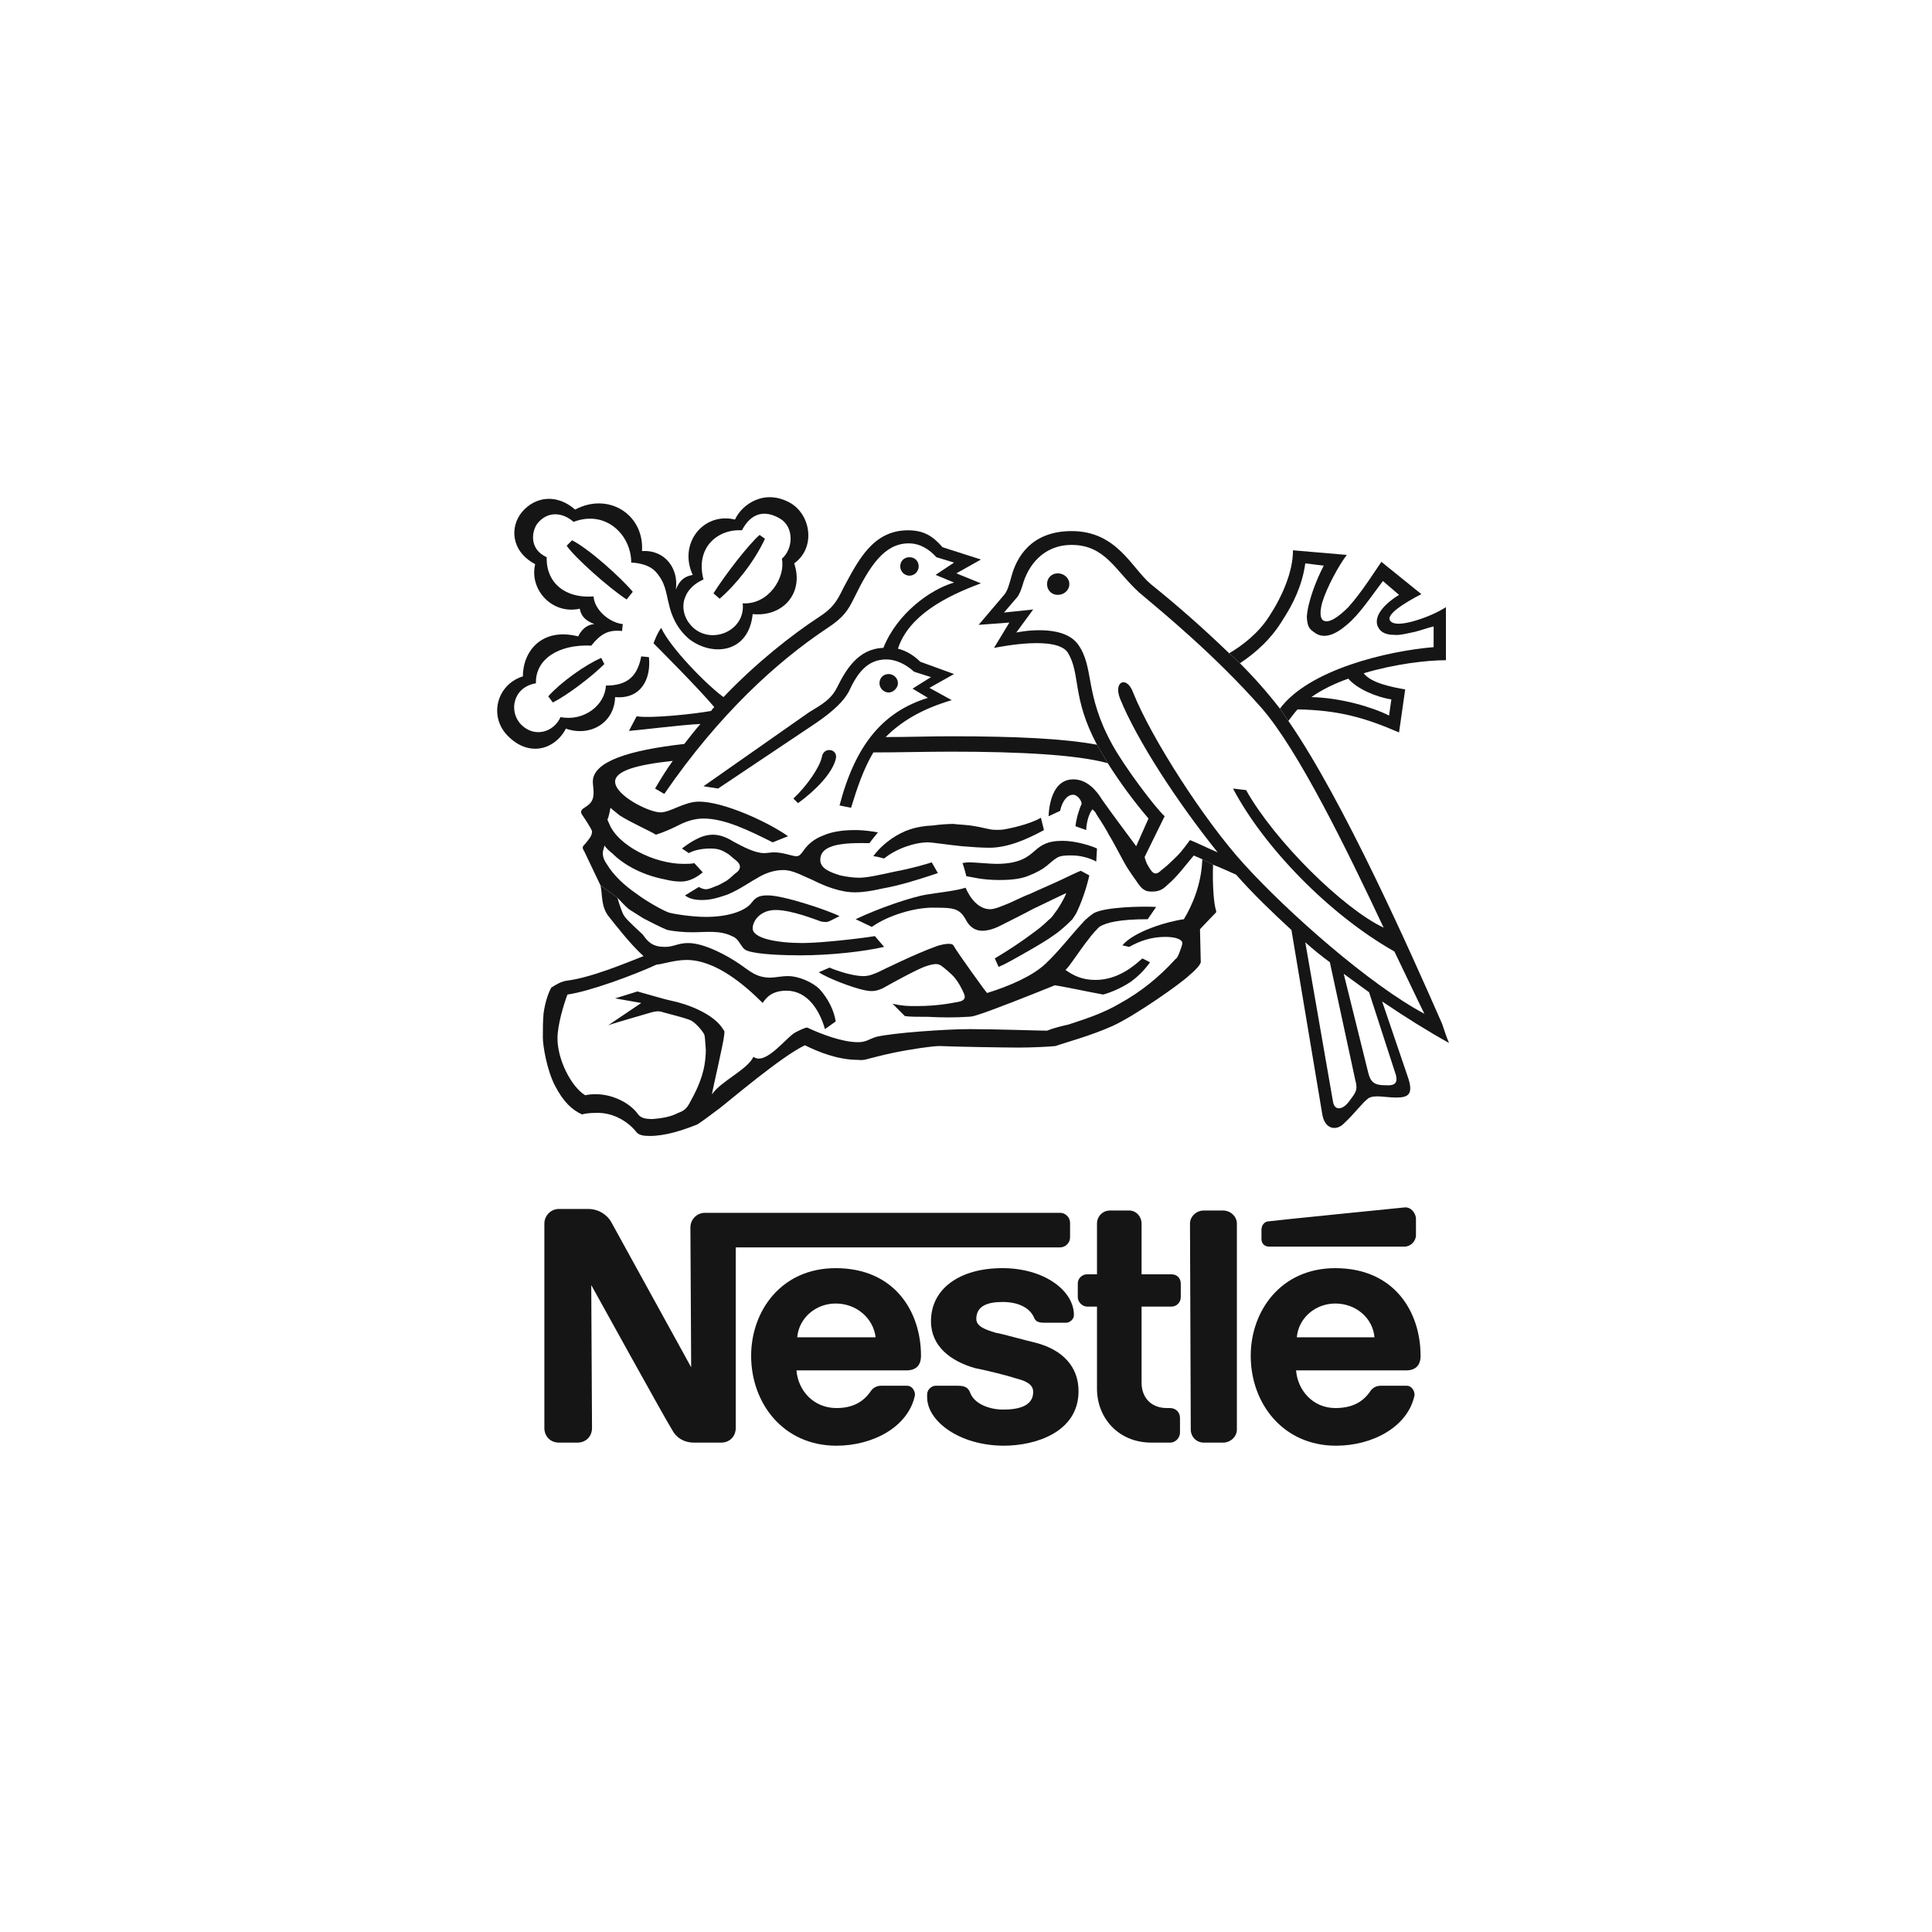 <svg width="136" height="136" viewBox="0 0 136 136" fill="none" xmlns="http://www.w3.org/2000/svg">
<path fill-rule="evenodd" clip-rule="evenodd" d="M74.462 41.875C74.895 41.875 75.274 41.551 75.274 41.117C75.274 40.685 74.895 40.36 74.462 40.36C74.029 40.36 73.705 40.684 73.705 41.117C73.705 41.551 74.029 41.875 74.462 41.875ZM64.02 40.523C64.399 40.523 64.669 40.198 64.669 39.874C64.669 39.495 64.399 39.224 64.02 39.224C63.641 39.224 63.371 39.495 63.371 39.874C63.371 40.198 63.641 40.523 64.02 40.523ZM56.175 56.537L55.851 56.213C56.771 55.347 57.69 54.049 57.853 53.291C57.961 52.533 59.043 52.696 58.827 53.453C58.556 54.481 57.366 55.672 56.175 56.537ZM49.521 40.793C47.898 41.497 47.681 43.173 48.817 44.202C50.17 45.392 52.496 44.364 52.28 42.471C54.119 42.579 55.309 40.631 55.039 39.333C55.85 38.629 55.905 37.114 54.931 36.519C53.849 35.87 52.875 36.086 52.226 37.331C50.548 37.223 48.925 38.521 49.521 40.793L48.763 40.469C47.735 38.25 49.521 36.032 51.739 36.573C52.226 35.492 53.849 34.355 55.689 35.437C57.095 36.303 57.42 38.575 55.905 39.657C56.608 41.713 55.148 43.445 52.983 43.228C52.713 45.934 50.224 46.258 48.547 45.014C47.627 44.256 47.249 43.282 47.086 42.525C46.869 41.714 46.869 41.01 46.112 40.199C45.517 39.603 44.435 39.603 44.435 39.603C44.435 37.656 42.65 35.87 40.377 36.736C39.566 36.033 38.538 35.979 37.834 36.845C37.456 37.332 37.185 38.63 38.484 39.225C38.43 41.011 39.782 42.147 41.784 41.984C41.838 42.904 42.866 43.824 43.84 43.932L43.786 44.419C42.812 44.311 42.271 44.636 41.622 45.447C39.295 45.339 37.672 46.421 37.727 48.098C36.103 48.368 35.779 50.1 36.699 51.02C37.619 51.94 38.971 51.561 39.458 50.479C41.135 50.803 42.596 49.614 42.65 48.26C44.165 48.26 44.868 47.611 45.139 46.204L45.68 46.259C45.842 47.774 45.139 49.234 43.3 49.072C43.245 50.912 41.514 51.886 39.837 51.291C39.079 52.752 37.294 53.293 35.833 51.886C34.372 50.533 34.913 48.207 36.807 47.611C36.807 45.826 38.16 44.149 40.703 44.798C40.703 44.798 41.027 43.987 41.839 43.932C41.297 43.716 40.919 43.446 40.811 42.85C38.863 43.283 37.24 41.498 37.673 39.713C35.941 38.793 35.887 37.062 36.753 36.033C37.673 34.951 39.188 34.735 40.486 35.871C42.812 34.627 45.355 36.196 45.193 38.793C46.816 38.684 47.79 40.037 47.573 41.498C47.843 40.849 48.168 40.578 48.763 40.47L49.521 40.793Z" fill="#151516"/>
<path fill-rule="evenodd" clip-rule="evenodd" d="M53.47 37.656L53.849 37.926C53.092 39.55 51.793 41.173 50.657 42.146L50.224 41.768C51.036 40.469 52.713 38.305 53.47 37.656ZM42.325 46.312L42.541 46.745C41.622 47.665 39.89 48.963 38.917 49.45L38.592 49.018C39.457 48.043 41.189 46.799 42.325 46.312ZM44.543 41.659L44.111 42.2C42.866 41.389 40.431 39.225 39.89 38.413L40.269 38.034C41.459 38.629 43.731 40.685 44.543 41.659ZM42.271 62.327C42.433 63.03 42.271 63.842 42.92 64.599C43.137 64.87 44.381 66.492 45.301 67.304C44.056 67.791 41.621 68.819 39.89 69.035C39.512 69.089 39.133 69.306 38.808 69.522C38.592 69.901 38.376 70.55 38.267 71.308C38.213 71.849 38.213 72.444 38.213 73.04C38.213 73.58 38.483 75.311 39.079 76.447C39.674 77.584 40.269 78.125 40.972 78.45C41.135 78.395 41.46 78.341 41.946 78.341C43.245 78.287 44.272 79.044 44.76 79.639C44.922 79.909 45.301 79.964 45.734 79.964C46.816 79.964 48.006 79.585 49.088 79.153C49.358 78.99 50.007 78.503 50.657 78.016C51.361 77.475 55.039 74.337 56.662 73.58C57.528 74.012 58.935 74.608 60.395 74.608C60.449 74.608 60.72 74.662 61.045 74.554C61.477 74.445 62.073 74.283 62.831 74.121C64.129 73.85 65.644 73.634 66.131 73.634C67.321 73.688 70.837 73.742 71.704 73.742C72.569 73.742 73.814 73.688 74.3 73.634C75.058 73.364 76.735 72.93 78.304 72.227C79.873 71.525 83.173 69.198 83.715 68.656C83.985 68.44 84.255 68.169 84.418 67.953C84.472 67.845 84.526 67.791 84.526 67.737C84.526 67.682 84.472 65.41 84.472 65.41C84.472 65.41 85.283 64.545 85.609 64.22V64.112C85.446 63.678 85.338 62.272 85.392 60.866L84.634 60.487C84.58 62.218 83.931 63.733 83.336 64.707C82.146 64.869 79.82 65.573 79.007 66.546L79.494 66.655C80.252 66.222 81.064 65.951 82.037 65.951C82.849 65.951 83.228 66.168 83.228 66.384C83.228 66.546 83.066 66.925 83.011 67.087C82.957 67.196 82.903 67.412 82.741 67.52C81.605 68.764 80.36 69.793 78.791 70.658C77.763 71.253 76.736 71.632 75.221 72.118C74.734 72.227 74.084 72.389 73.706 72.552C73.111 72.552 70.081 72.443 68.296 72.443C66.51 72.443 62.831 72.713 61.695 72.984C61.154 73.147 60.992 73.363 60.397 73.363C59.261 73.363 57.746 72.767 56.826 72.335C56.664 72.335 56.339 72.497 56.015 72.659C55.365 72.983 53.904 75.04 53.039 74.391C52.606 75.31 50.713 76.122 50.117 77.042C50.171 76.609 50.928 73.471 50.983 72.822C50.983 72.713 51.037 72.605 50.929 72.497C50.28 71.361 48.332 70.658 47.25 70.442C46.98 70.388 46.817 70.333 46.601 70.279L44.87 69.792L43.301 70.279L45.14 70.603L42.813 72.173C43.246 72.01 45.735 71.307 45.897 71.252C46.114 71.198 46.384 71.144 46.655 71.252C47.034 71.361 47.954 71.577 48.549 71.794C48.873 71.903 49.414 72.497 49.576 72.822C49.631 72.984 49.631 73.255 49.685 73.904C49.685 74.282 49.631 74.877 49.522 75.31C49.252 76.446 48.711 77.312 48.549 77.637C48.332 78.07 48.062 78.232 47.737 78.34C47.25 78.61 46.601 78.719 45.952 78.773C45.465 78.773 45.14 78.719 44.923 78.449C44.328 77.583 42.76 76.771 41.19 77.096C40.217 76.501 39.243 74.607 39.243 73.093C39.243 72.173 39.675 70.712 39.946 70.009C41.515 69.792 44.707 68.602 46.222 67.899C46.547 67.899 47.467 67.574 48.332 67.574C50.388 67.574 52.444 69.36 53.688 70.603C53.905 70.279 54.283 69.738 55.365 69.738C56.826 69.738 57.692 71.091 58.071 72.444L58.828 71.903C58.719 71.145 58.287 70.279 57.692 69.63C57.205 69.143 56.231 68.711 55.474 68.711C54.986 68.711 54.554 68.819 54.229 68.819C53.202 68.819 52.768 68.332 51.957 67.791C51.146 67.25 49.576 66.384 48.44 66.384C47.737 66.384 47.412 66.655 46.817 66.655C45.952 66.655 45.627 66.33 45.248 65.789C45.032 65.573 44.166 64.815 43.95 64.491C43.788 64.274 43.571 63.571 43.463 63.193L42.271 62.327Z" fill="#151516"/>
<path fill-rule="evenodd" clip-rule="evenodd" d="M43.461 63.192C43.731 63.462 43.948 63.733 44.272 64.003C44.597 64.219 44.976 64.436 45.301 64.652C45.841 64.923 46.437 65.248 46.978 65.464C47.519 65.572 48.168 65.626 48.763 65.626C49.629 65.626 50.657 65.464 51.522 65.897C52.118 66.113 52.118 66.762 52.604 66.924C53.308 67.195 55.255 67.249 56.338 67.249C58.502 67.249 60.828 66.978 62.235 66.654L61.586 65.896C60.612 66.058 57.798 66.383 56.5 66.383C54.715 66.383 52.983 66.059 52.983 65.356C52.983 64.814 53.524 64.057 54.606 64.057C55.742 64.057 57.474 64.761 57.798 64.869C58.123 64.923 58.231 64.923 58.448 64.815L59.097 64.49C58.232 64.058 55.148 63.03 54.066 63.03C53.579 63.03 53.254 63.084 52.929 63.517C52.551 64.058 51.414 64.544 49.683 64.544C48.709 64.544 47.303 64.328 47.032 64.22C46.491 64.003 45.463 63.408 44.814 62.922C43.948 62.327 43.191 61.623 42.704 60.812C42.541 60.595 42.434 60.325 42.434 60.054C42.434 59.837 42.542 59.675 42.542 59.513C42.704 59.73 42.867 59.892 43.083 60.054C44.003 60.974 45.355 61.623 46.762 61.894C47.195 62.002 47.52 62.056 47.952 62.056C48.547 62.056 49.088 61.731 49.467 61.406L48.872 60.757C48.71 60.811 48.331 60.811 48.115 60.811C46.059 60.811 43.462 59.513 42.867 57.943C42.813 57.781 42.704 57.727 42.813 57.565C42.867 57.402 42.921 57.132 42.975 56.861C43.083 56.97 43.354 57.186 43.624 57.402C44.382 57.889 45.843 58.538 46.167 58.755C46.87 58.538 47.411 58.268 47.844 58.052C48.277 57.835 48.872 57.619 49.522 57.619C51.036 57.619 52.768 58.484 54.391 59.296L55.473 58.863C54.012 57.836 50.928 56.429 49.197 56.429C48.169 56.429 47.195 57.186 46.492 57.186C45.681 57.186 43.3 55.996 43.3 55.022C43.3 54.265 44.815 53.831 47.358 53.561C46.925 54.156 46.492 54.859 46.113 55.509L46.762 55.887C50.658 50.207 54.77 46.528 58.178 44.255C59.423 43.444 59.693 42.957 60.126 42.091C61.208 39.873 62.236 38.249 63.968 38.249C64.779 38.249 65.428 38.682 65.915 39.223L67.159 39.602L65.861 40.467L67.159 41.008C65.482 41.495 63.156 43.173 62.182 45.607C60.396 45.661 59.531 47.176 58.936 48.367C58.503 49.232 57.908 49.557 56.934 50.152L49.521 55.347L50.548 55.509L57.42 50.91C58.772 49.991 59.422 49.287 59.746 48.692C60.342 47.394 61.044 46.419 62.397 46.419C63.046 46.419 63.75 46.744 64.345 47.285L65.535 47.664L64.237 48.475L65.319 49.124C62.181 50.098 60.233 52.371 59.097 56.699L59.909 56.861C60.342 55.454 60.774 54.156 61.478 52.966C63.317 52.966 65.157 52.912 66.996 52.912C71.811 52.912 75.815 53.128 77.979 53.723L77.222 52.425C74.895 51.992 71.541 51.83 66.996 51.83C65.427 51.83 63.912 51.884 62.343 51.884C63.371 50.856 64.778 49.936 66.996 49.287L65.427 48.421L67.159 47.447L64.778 46.582C64.399 46.203 63.858 45.824 63.209 45.662C63.967 43.336 66.564 41.983 69.052 41.063L67.321 40.36L69.052 39.386L66.347 38.52C65.644 37.709 64.995 37.33 63.913 37.33C61.424 37.33 60.396 39.494 59.368 41.388C58.881 42.416 58.556 42.849 57.637 43.444C55.743 44.688 53.254 46.636 50.928 49.071C49.738 48.205 47.195 45.608 46.545 44.201C46.275 44.526 46.004 45.283 46.004 45.283C46.275 45.554 49.197 48.476 50.279 49.774C50.224 49.828 50.117 49.937 50.062 50.044C48.872 50.261 45.842 50.586 44.814 50.423L44.273 51.451C45.031 51.397 48.006 51.018 49.305 50.964C48.926 51.396 48.547 51.883 48.169 52.37C44.273 52.803 41.731 53.614 41.731 55.021C41.731 55.238 41.785 55.508 41.785 55.779C41.785 56.374 41.568 56.59 41.135 56.861C40.865 57.023 40.865 57.185 40.973 57.348C41.081 57.511 41.676 58.376 41.676 58.538C41.676 58.863 41.406 59.133 41.189 59.404C40.973 59.62 40.973 59.675 41.135 59.945L42.271 62.325L43.461 63.192ZM91.343 49.937C91.126 50.153 90.909 50.478 90.693 50.748L90.098 49.882C92.154 47.123 97.672 45.825 100.918 45.554V44.093C100.486 44.201 100.053 44.363 99.62 44.472C99.079 44.58 98.538 44.742 98.105 44.688C97.618 44.688 97.24 44.526 97.078 44.255C96.644 43.66 97.078 42.741 98.484 41.875L97.348 40.901C96.482 42.037 95.67 43.281 94.805 43.985C93.993 44.688 93.182 45.013 92.533 44.526C92.154 44.255 92.045 44.147 91.991 43.444C92.045 42.416 92.641 40.847 93.182 39.819L91.884 39.657C91.666 41.226 91.018 42.524 90.314 43.606C89.504 44.959 88.421 45.933 87.284 46.69L86.527 45.987C87.447 45.446 88.583 44.58 89.341 43.39C90.26 41.983 91.018 40.252 91.018 38.737L94.805 39.062C94.264 39.765 93.4 41.334 93.074 42.416C92.911 43.011 92.911 43.498 93.128 43.66C93.507 43.931 94.21 43.444 94.913 42.741C95.887 41.659 96.861 40.09 97.239 39.549L100.053 41.821C98.808 42.471 97.618 43.228 97.835 43.66C98.052 44.039 98.863 43.931 99.729 43.66C100.431 43.444 101.188 43.12 101.784 42.741V46.474C100.431 46.474 98.159 46.744 95.995 47.394C96.536 48.097 97.997 48.367 98.916 48.53L98.484 51.559C96.104 50.532 94.263 49.991 91.343 49.937L92.316 49.071C94.426 49.125 96.591 49.774 97.781 50.369L97.943 49.233C96.861 49.071 95.508 48.476 94.913 47.773C93.993 48.097 93.074 48.53 92.316 49.071L91.343 49.937Z" fill="#151516"/>
<path fill-rule="evenodd" clip-rule="evenodd" d="M79.98 59.567L80.846 57.619C79.8 56.389 78.842 55.088 77.979 53.724L77.221 52.426C75.436 49.072 76.085 47.448 75.165 45.934C74.354 44.743 70.566 45.501 69.971 45.609L71.053 43.824L68.889 43.986L70.728 41.822C70.945 41.497 70.999 41.281 71.215 40.523C71.54 39.333 72.513 37.385 75.436 37.385C78.627 37.385 79.656 39.982 81.008 41.118C82.92 42.657 84.762 44.282 86.527 45.988L87.284 46.691C88.29 47.693 89.229 48.76 90.098 49.883L90.693 50.749C94.588 56.375 99.35 67.142 101.513 72.065C101.676 72.553 101.838 73.04 102 73.418C100.54 72.607 98.971 71.632 97.294 70.496L96.373 69.847L94.588 68.549L93.615 67.737C93.014 67.298 92.436 66.829 91.883 66.331L93.83 77.53C93.939 78.234 94.534 78.125 94.967 77.53C95.4 76.935 95.616 76.773 95.4 76.015L93.614 67.738L94.588 68.549L96.319 75.528C96.482 76.178 96.752 76.394 97.51 76.394C98.267 76.448 98.375 76.177 98.267 75.69L96.373 69.847L97.294 70.496L99.079 75.744C99.566 77.097 99.079 77.259 98.268 77.259C97.511 77.259 96.753 77.043 96.32 77.313C95.887 77.638 95.347 78.395 94.643 79.045C94.102 79.64 93.237 79.532 93.073 78.395L90.909 65.465C89.557 64.221 88.204 62.922 87.014 61.57C86.527 61.353 85.932 61.083 85.391 60.867L84.634 60.488C84.31 60.325 84.093 60.271 84.038 60.217C83.444 60.92 82.848 61.732 82.199 62.273C81.874 62.598 81.604 62.76 81.117 62.76C80.955 62.76 80.738 62.76 80.576 62.652C80.359 62.544 80.198 62.328 79.981 62.003C79.819 61.786 79.602 61.462 79.386 61.137C78.953 60.434 78.52 59.514 78.088 58.811C77.655 57.999 77.222 57.404 77.168 57.296C77.113 57.133 76.897 56.971 76.897 56.971C76.627 57.296 76.464 57.999 76.464 58.432L75.707 58.162C75.761 57.621 75.977 56.917 76.14 56.593C76.14 56.322 75.816 55.944 75.544 55.944C75.166 55.944 74.787 56.322 74.625 57.08L73.813 57.458C73.868 56.214 74.3 54.861 75.545 54.861C76.519 54.861 77.168 55.619 77.601 56.322C78.087 57.024 79.656 59.134 79.98 59.567L80.575 60.324C80.684 60.811 80.9 61.082 81.008 61.244C81.224 61.569 81.441 61.569 81.765 61.244C81.928 61.136 82.361 60.757 82.847 60.27C83.226 59.892 83.605 59.35 83.767 59.134C84.2 59.297 85.065 59.729 85.715 60C82.847 56.429 80.034 52.101 78.843 49.179C78.356 47.935 79.331 47.556 79.763 48.747C81.062 51.993 84.795 57.782 87.554 60.811C90.692 64.274 96.482 69.36 100.268 71.362C99.727 70.279 99.024 68.764 98.157 66.979C93.559 64.382 88.96 59.621 86.796 55.509L87.716 55.617C89.718 59.188 94.533 63.949 97.4 65.302C94.803 59.784 91.395 52.804 88.798 49.828C85.498 46.095 81.927 43.173 80.196 41.713C78.519 40.198 77.816 38.359 75.435 38.359C73.433 38.359 72.35 39.82 71.972 41.226C71.864 41.551 71.81 41.713 71.647 41.984L70.674 43.12L72.73 42.903L71.54 44.526C71.54 44.526 74.731 43.823 75.868 45.338C77.058 46.961 76.301 48.8 78.302 52.425C79.168 53.994 81.278 56.807 81.982 57.457L80.575 60.324L79.98 59.567ZM48.492 60.054L48.005 59.73C48.275 59.513 48.816 59.135 49.358 58.918C49.616 58.817 49.891 58.762 50.169 58.756C50.71 58.756 51.196 58.972 51.63 59.243C52.333 59.622 53.145 60.054 53.794 60.054C54.01 60.054 54.227 60 54.497 60C55.147 60 55.742 60.271 56.066 60.271C56.283 60.271 56.39 60.108 56.553 59.892C56.878 59.405 57.364 59.026 57.96 58.81C58.555 58.539 59.366 58.431 60.178 58.431C60.881 58.431 61.476 58.539 61.801 58.593C61.801 58.593 61.314 59.188 61.206 59.351C60.503 59.351 59.258 59.297 58.447 59.621C57.906 59.838 57.743 60.162 57.743 60.541C57.743 61.136 58.447 61.407 59.15 61.623C59.637 61.732 60.124 61.786 60.503 61.786C61.044 61.786 62.018 61.569 62.991 61.353C64.182 61.136 65.264 60.812 65.588 60.703L66.021 61.461C64.723 61.894 63.37 62.327 62.126 62.543C61.423 62.706 60.773 62.814 60.178 62.814C59.151 62.814 58.068 62.381 57.203 61.948C56.445 61.624 55.796 61.245 55.147 61.245C54.497 61.245 53.848 61.462 53.253 61.84C52.928 62.003 52.008 62.651 51.197 62.976C50.547 63.193 50.061 63.355 49.411 63.355C48.87 63.355 48.492 63.247 48.221 63.031L49.195 62.435C49.357 62.544 49.573 62.598 49.682 62.598C49.844 62.598 50.006 62.544 50.385 62.381C50.602 62.327 50.926 62.111 51.142 62.002C51.521 61.732 51.63 61.569 51.792 61.461C52.116 61.245 52.225 60.92 51.846 60.596C51.63 60.433 51.467 60.271 51.251 60.108C50.872 59.892 50.656 59.73 50.007 59.73C49.304 59.729 48.763 59.892 48.492 60.054Z" fill="#151516"/>
<path fill-rule="evenodd" clip-rule="evenodd" d="M62.235 60.432C62.235 60.432 61.64 60.27 61.477 60.27C61.856 59.729 62.397 59.296 62.776 59.026C63.587 58.485 64.399 58.16 65.697 58.106C66.022 58.052 66.725 57.998 67.104 57.998C67.483 58.052 68.078 58.052 68.619 58.16C68.997 58.214 69.376 58.322 69.7 58.377C69.863 58.431 70.512 58.431 70.728 58.377C71.648 58.214 72.73 57.889 73.272 57.565L73.488 58.431C72.297 59.08 70.945 59.675 69.646 59.675C69.051 59.675 68.348 59.621 67.699 59.566C66.617 59.458 65.643 59.296 65.318 59.296C64.399 59.296 63.1 59.729 62.235 60.432ZM61.37 65.248L60.233 64.707C61.802 63.949 64.183 63.138 65.211 62.975C66.185 62.813 67.321 62.705 67.97 62.488C68.294 63.246 68.889 64.003 69.701 64.003C70.026 64.003 70.513 63.787 71.053 63.57C71.649 63.3 72.19 63.029 72.514 62.921C72.839 62.758 73.867 62.326 74.787 61.893C75.111 61.731 76.031 61.298 76.085 61.298L76.68 61.622C76.518 62.38 76.193 63.354 75.869 64.057C75.761 64.327 75.598 64.544 75.49 64.707C75.22 64.977 74.787 65.41 74.246 65.789C73.651 66.222 72.894 66.654 72.135 67.087C71.541 67.412 70.945 67.79 70.296 68.061L70.026 67.466C70.978 66.903 71.899 66.289 72.785 65.626C73.15 65.365 73.494 65.076 73.813 64.761C74.03 64.599 74.138 64.436 74.246 64.274C74.516 63.949 74.95 63.192 75.058 62.867C74.679 63.03 73.38 63.678 72.785 63.949C72.082 64.328 70.999 64.869 70.35 65.194C69.918 65.41 69.485 65.519 69.16 65.519C68.457 65.519 68.132 65.031 67.97 64.707C67.537 63.949 67.105 63.895 65.86 63.895C64.453 63.841 62.506 64.436 61.37 65.248ZM68.024 61.677C68.024 61.677 67.862 61.027 67.754 60.757C67.754 60.757 67.97 60.703 68.241 60.703C68.619 60.703 69.701 60.811 70.134 60.811C71.757 60.811 72.352 60.324 72.84 59.891C73.272 59.513 73.705 59.188 74.787 59.188C75.761 59.188 76.897 59.567 77.222 59.729L77.168 60.649C76.68 60.379 76.031 60.216 75.436 60.216C75.057 60.216 74.678 60.216 74.408 60.379C74.137 60.541 73.921 60.757 73.651 60.974C73.38 61.19 73.001 61.406 72.46 61.623C71.973 61.839 71.324 61.947 70.35 61.947C69.106 61.947 68.403 61.731 68.024 61.677Z" fill="#151516"/>
<path fill-rule="evenodd" clip-rule="evenodd" d="M57.636 68.44L58.394 68.115C59.043 68.386 60.071 68.711 60.774 68.711C61.207 68.711 61.532 68.548 61.802 68.44C62.019 68.332 64.561 67.088 65.806 66.655C66.184 66.492 66.617 66.438 66.779 66.438C67.104 66.438 67.104 66.547 67.212 66.709C67.429 67.088 69.323 69.738 69.484 69.901C71.053 69.414 72.677 68.711 73.596 67.845C74.57 66.925 75.382 65.843 76.193 64.977C76.463 64.653 76.843 64.382 77.005 64.274C77.816 63.841 80.359 63.787 81.387 63.841L80.791 64.707C78.898 64.707 77.87 64.924 77.384 65.248C77.221 65.41 76.896 65.735 76.626 66.114C75.977 66.925 75.274 68.061 75.003 68.278C75.544 68.656 76.139 68.981 77.113 68.981C78.682 68.981 79.818 68.007 80.414 67.466L80.954 67.737C80.57 68.283 80.094 68.759 79.548 69.144C78.899 69.576 78.087 69.901 77.655 70.009C76.735 69.847 74.733 69.414 74.246 69.36C72.514 70.063 69.647 71.199 68.728 71.469C68.519 71.541 68.299 71.578 68.078 71.578C67.32 71.632 66.293 71.632 65.319 71.578C64.67 71.578 64.021 71.578 63.696 71.524L62.83 70.659C63.587 70.82 63.858 70.82 64.561 70.82C66.184 70.82 67.266 70.55 67.591 70.496C67.915 70.388 67.97 70.226 67.862 69.955C67.699 69.577 67.483 69.144 67.104 68.711C66.887 68.494 66.455 68.115 66.292 68.007C66.076 67.845 65.86 67.791 65.21 68.007C64.67 68.17 62.884 69.144 62.127 69.576C61.748 69.738 61.423 69.847 60.774 69.684C60.017 69.522 58.285 68.874 57.636 68.44ZM62.559 48.747C62.884 48.747 63.209 48.422 63.209 48.098C63.209 47.719 62.884 47.448 62.559 47.448C62.181 47.448 61.91 47.718 61.91 48.098C61.91 48.422 62.181 48.747 62.559 48.747ZM87.068 86.132C87.068 85.645 86.635 85.212 86.094 85.212H84.742C84.201 85.212 83.768 85.645 83.768 86.132L83.822 100.632C83.822 101.118 84.201 101.551 84.742 101.551H86.094C86.635 101.551 87.068 101.118 87.068 100.632V86.132ZM88.799 86.565V87.214C88.799 87.539 89.016 87.755 89.341 87.755H98.863C99.296 87.755 99.674 87.377 99.674 86.944V85.808C99.674 85.375 99.296 84.942 98.863 84.996C98.863 84.996 89.665 85.916 89.341 85.97C89.016 85.97 88.799 86.24 88.799 86.565ZM81.063 101.551C78.683 101.551 77.221 99.766 77.221 97.764V91.975H76.518C76.193 91.975 75.869 91.65 75.869 91.326V90.351C75.869 89.973 76.193 89.703 76.518 89.703H77.221V86.131C77.221 85.645 77.6 85.212 78.141 85.212H79.493C79.981 85.212 80.359 85.645 80.359 86.131V89.703H82.469C82.848 89.703 83.118 89.973 83.118 90.351V91.326C83.118 91.65 82.848 91.975 82.469 91.975H80.359V97.332C80.359 98.359 81.008 99.117 82.144 99.117H82.361C82.739 99.117 83.064 99.387 83.064 99.82V100.848C83.064 101.227 82.739 101.552 82.361 101.552L81.063 101.551ZM64.832 95.438C64.832 92.354 62.992 89.27 58.826 89.27C54.985 89.27 52.875 92.3 52.875 95.438C52.875 98.791 55.147 101.768 58.88 101.768C61.423 101.768 63.912 100.469 64.399 98.251C64.453 97.981 64.236 97.548 63.858 97.548H62.018C61.694 97.548 61.423 97.711 61.261 97.981C60.719 98.738 59.962 99.117 58.88 99.117C57.257 99.117 56.175 97.872 56.067 96.466H63.803C64.507 96.466 64.832 96.087 64.832 95.438ZM56.121 94.139C56.229 92.787 57.419 91.759 58.826 91.759C60.287 91.759 61.477 92.787 61.639 94.139H56.121ZM99.999 95.438C99.999 92.354 98.159 89.27 93.993 89.27C90.152 89.27 88.043 92.3 88.043 95.438C88.043 98.791 90.315 101.768 94.048 101.768C96.59 101.768 99.079 100.469 99.566 98.251C99.62 97.981 99.403 97.548 99.026 97.548H97.185C97.033 97.546 96.882 97.586 96.748 97.662C96.615 97.738 96.504 97.848 96.428 97.981C95.888 98.738 95.13 99.117 93.994 99.117C92.425 99.117 91.343 97.872 91.235 96.466H98.971C99.675 96.466 99.999 96.087 99.999 95.438ZM91.288 94.139C91.397 92.787 92.587 91.759 93.993 91.759C95.454 91.759 96.644 92.787 96.753 94.139H91.288Z" fill="#151516"/>
<path fill-rule="evenodd" clip-rule="evenodd" d="M74.624 85.374H49.628C49.033 85.374 48.6 85.861 48.6 86.402L48.654 96.249C48.654 96.249 43.298 86.51 43.027 86.024C42.757 85.536 42.161 85.103 41.404 85.103H39.348C38.753 85.103 38.32 85.591 38.32 86.132V100.523C38.32 101.118 38.753 101.551 39.348 101.551H40.646C41.241 101.551 41.674 101.118 41.674 100.523L41.62 90.46C41.62 90.46 47.03 100.253 47.301 100.632C47.571 101.172 48.112 101.551 48.87 101.551H50.763C51.358 101.551 51.791 101.118 51.791 100.523V87.809H74.623C75.001 87.809 75.326 87.484 75.326 87.106V86.078C75.327 85.698 75.003 85.374 74.624 85.374Z" fill="#151516"/>
<path fill-rule="evenodd" clip-rule="evenodd" d="M70.566 91.65C71.648 91.65 72.46 92.028 72.784 92.732C72.893 93.056 73.163 93.111 73.542 93.111H75.057C75.273 93.111 75.597 92.894 75.597 92.57C75.597 90.838 73.488 89.269 70.566 89.269C67.536 89.269 65.535 90.73 65.535 93.002C65.535 94.788 66.941 95.816 68.618 96.303C69.43 96.466 70.782 96.79 71.431 97.006C72.081 97.169 72.73 97.385 72.73 97.981C72.73 98.954 71.756 99.225 70.62 99.225C69.592 99.225 68.564 98.792 68.293 98.034C68.131 97.602 67.806 97.547 67.374 97.547H65.859C65.588 97.547 65.264 97.818 65.264 98.143V98.359C65.264 100.036 67.536 101.767 70.674 101.767C72.838 101.767 75.922 100.848 75.922 97.927C75.922 96.194 74.786 95.004 72.892 94.518C72.189 94.355 70.458 93.868 70.079 93.815C69.376 93.598 68.726 93.382 68.726 92.841C68.727 91.921 69.539 91.65 70.566 91.65Z" fill="#151516"/>
</svg>
